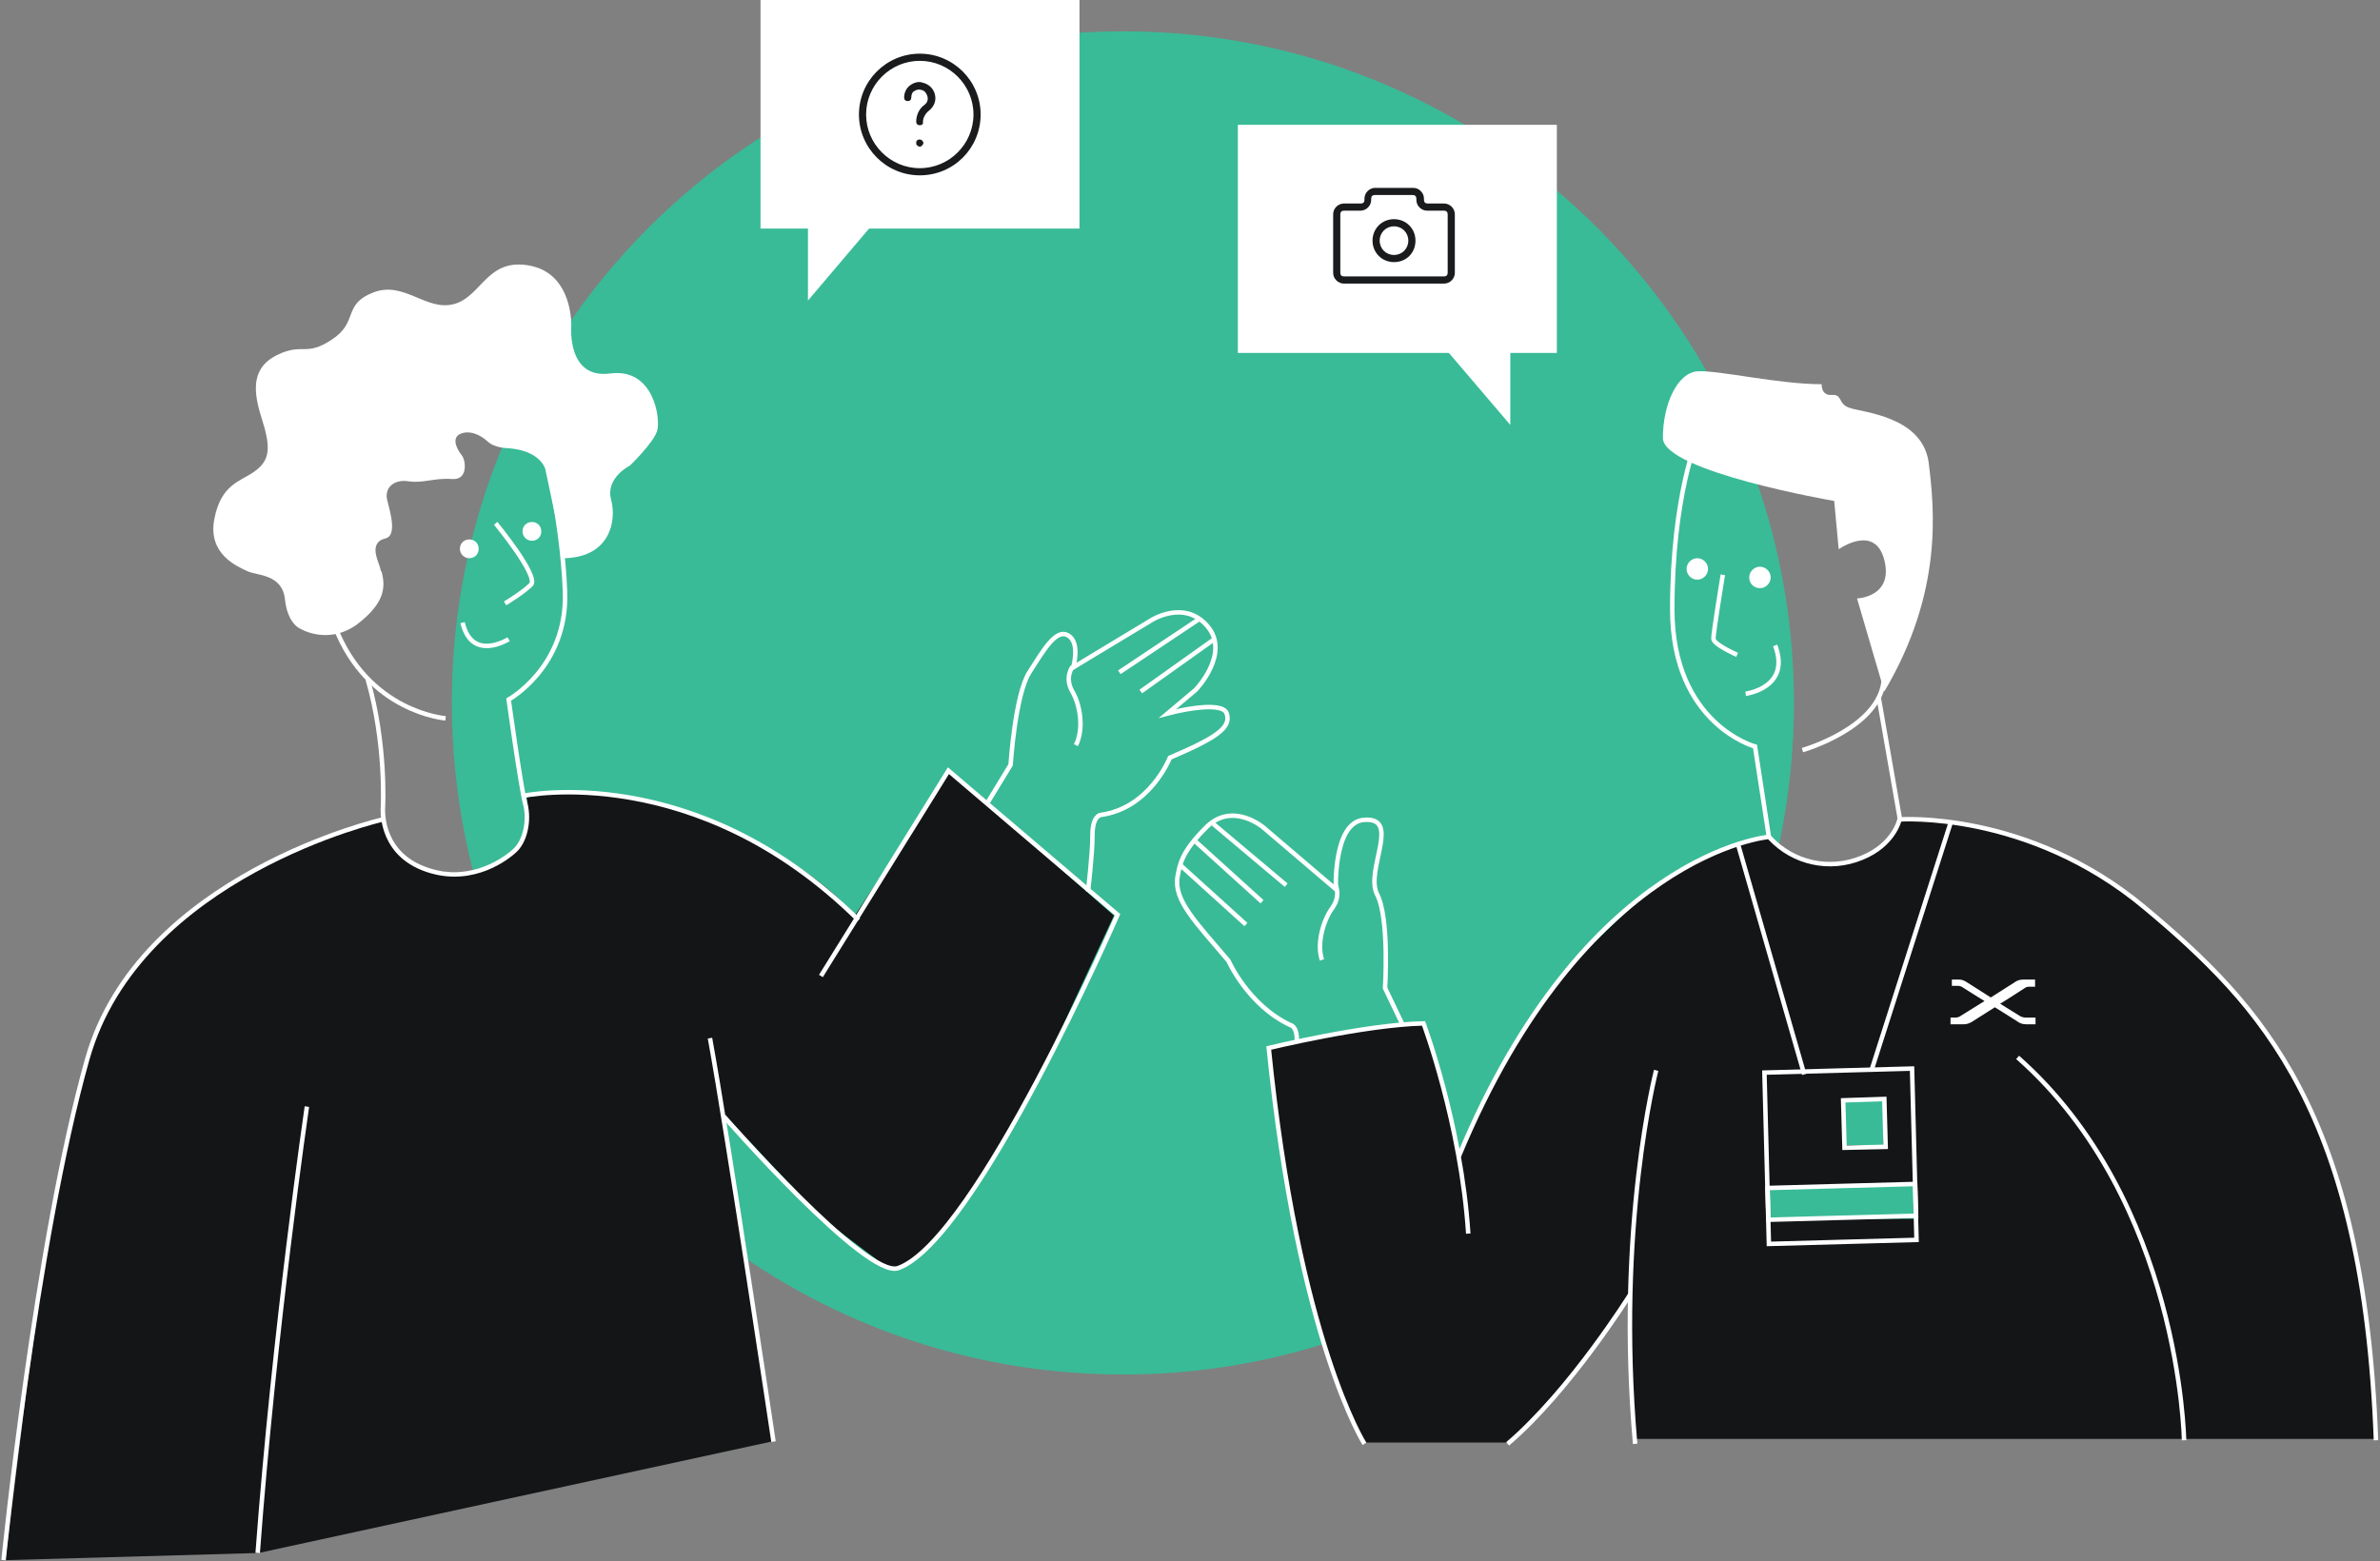 <?xml version="1.0" encoding="utf-8"?>
<!-- Generator: Adobe Illustrator 23.0.0, SVG Export Plug-In . SVG Version: 6.00 Build 0)  -->
<svg version="1.1" id="Camada_1" xmlns="http://www.w3.org/2000/svg" xmlns:xlink="http://www.w3.org/1999/xlink" x="0px" y="0px"
	 viewBox="0 0 532 349" style="enable-background:new 0 0 532 349;" xml:space="preserve">
<rect x="0" y="0" width="532" height="349" fill="#808080" stroke="none"/>
<style type="text/css">
	.st0{fill:#39BB97;}
	.st1{fill:none;stroke:#FFFFFF;stroke-miterlimit:10;}
	.st2{fill:#141517;}
	.st3{fill:#FFFFFF;}
	.st4{clip-path:url(#SVGID_2_);}
	.st5{clip-path:url(#SVGID_4_);}
	.st6{fill:#1A1B1D;}
	.st7{clip-path:url(#SVGID_6_);}
</style>
<path class="st0" d="M251,307.3c82.9,0,150-67.2,150-150.1C401,74.2,333.9,7,251,7S101,74.2,101,157.1
	C101,240.1,168.2,307.3,251,307.3z"/>
<path class="st1" d="M314,230.1l-4.4-9.2c0,0,1-15.7-1.8-21c-2.7-5.3,5.5-17.3-2.9-16.6c-6.9,0.5-6.3,15.5-6.3,15.5L282.4,185
	c0,0-6.8-5.8-12.6-0.2c-5.8,5.7-6.1,8.6-6.6,11.3c-0.8,5.2,4,10,11.4,18.7c0,0,4.4,10,13.9,14.4c0,0,1.8,0.3,1.3,4.7
	c-0.5,4.4-0.5,12.6-0.5,12.6"/>
<path class="st1" d="M271.2,184.2l16.3,13.7"/>
<path class="st1" d="M267.3,188.2l14.8,13.4"/>
<path class="st1" d="M263.7,193.3l14.8,13.4"/>
<path class="st1" d="M298.4,197.5c0,0,1.5,2.6-0.6,5.5c-2.1,2.9-3.5,8.1-2.3,11.6"/>
<path class="st2" d="M172.4,322.3L57.8,347.2l-56.6,1.6l4.8-38.8l5.2-36.2l7.4-34.3c0,0,4-13.1,7.9-18.4
	c3.9-5.3,11.4-17.1,35.8-29.4c0,0,19.3-9,23.4-8.4c0,0,2.4,9.4,10,11c7.6,1.6,13.2,0.8,17.2-2.6c4.2-3.2,6.1-7.4,4.7-14.1
	c0,0,20.6-3.9,43.8,6.8c23.2,10.7,29.6,20.4,29.6,20.4l21.3-32.3l36.7,32.2l-15.6,33.6c0,0-15.6,29.2-24,38.3
	c-8.4,9-10.6,7.1-10.6,7.1s-8.5-6.3-13.1-9.9c-4.5-3.7-24-24.9-24-24.9l4.8,28.4l6.4,42.8L172.4,322.3z"/>
<path class="st1" d="M395.4,187.1l-3.1-20.2c0,0-18.5-5-18.5-30.7s5.8-38.8,5.8-38.8"/>
<path class="st1" d="M424.7,183.2l-4.8-27.5"/>
<path class="st1" d="M402.9,167.7c0,0,17.6-5,18.2-16"/>
<path class="st1" d="M390.2,155.1c0,0,10.2-1.3,6.6-10.8"/>
<path class="st1" d="M388.3,146.4c0,0-5.5-2.4-5.3-3.7c0-1.3,2.1-14.2,2.1-14.2"/>
<path class="st3" d="M393.4,131.5c1.3,0,2.4-1.1,2.4-2.4c0-1.3-1.1-2.4-2.4-2.4c-1.3,0-2.4,1.1-2.4,2.4
	C391,130.5,392.1,131.5,393.4,131.5z"/>
<path class="st3" d="M379.4,129.6c1.3,0,2.4-1.1,2.4-2.4c0-1.3-1.1-2.4-2.4-2.4c-1.3,0-2.4,1.1-2.4,2.4
	C377,128.5,378.1,129.6,379.4,129.6z"/>
<path class="st3" d="M421.2,154.6l-6.1-20.8c0,0,8.2-0.3,6.1-8.6c-2.1-8.2-10.2-2.4-10.2-2.4l-1-10.8c0,0-38.3-6.6-38.3-14.1
	c0-7.4,3.2-14.7,7.9-14.9c4.8-0.2,18,2.9,27.6,2.9c0,0-0.2,2.6,2.3,2.4c2.4-0.2,1.3,2.1,4,2.9c2.7,1,16.1,1.8,17.6,12.1
	C432.4,113.8,434.4,132.3,421.2,154.6z"/>
<path class="st2" d="M305,322.8c0,0-6.8-12.1-12.6-35.1c-5.6-22.9-8.9-53.5-8.9-53.5s19.8-5.2,34.6-5.5c0,0,6,16.6,7.7,29.9
	c0,0,13-31.2,26.6-44.1c13.5-12.9,24.2-24.6,42.7-27.5c0,0,6.3,7.9,15.5,6c9.2-1.9,11.8-5.2,13.9-9.9c0,0,31.4-0.8,53.3,18.6
	c21.9,19.4,33,31.7,40.4,50.7c7.4,19.1,11.8,39.7,12.7,69.3h-42.9H365.6c0,0-1.6-22.9-1.1-32.6c0,0-5.2,11.1-27.4,33.4H306h-1V322.8
	z"/>
<path class="st1" d="M326.1,258.5c28.2-67.9,69.3-71.4,69.3-71.4l0.2,0.2c5.3,5.7,13.4,7.4,20.5,4.5c7.3-2.9,8.5-8.6,8.5-8.6
	s28.7-2.1,54.8,19.7c26.1,21.8,49,45.9,51.7,119.1"/>
<path class="st1" d="M488.2,322c0,0-0.8-53.5-37.2-85.6"/>
<path class="st1" d="M370.2,239.3c0,0-9,34.7-4.7,83.5"/>
<path class="st1" d="M328.2,275.8c-1.6-24.6-10-47-10-47c-13.2,0.3-34.6,5.5-34.6,5.5c6.6,65.4,21.4,88.5,21.4,88.5"/>
<path class="st1" d="M110.8,117c0,0,9.7,11.8,7.9,13.7c-1.8,1.8-5.8,4.2-5.8,4.2"/>
<path class="st3" d="M104.9,124.8c1.2,0,2.1-0.9,2.1-2.1c0-1.2-0.9-2.1-2.1-2.1c-1.2,0-2.1,0.9-2.1,2.1
	C102.8,123.8,103.7,124.8,104.9,124.8z"/>
<path class="st3" d="M118.9,120.9c1.2,0,2.1-0.9,2.1-2.1c0-1.2-0.9-2.1-2.1-2.1c-1.2,0-2.1,0.9-2.1,2.1
	C116.8,119.9,117.7,120.9,118.9,120.9z"/>
<path class="st1" d="M113.7,142.9c0,0-8.2,5.2-10.3-3.7"/>
<path class="st1" d="M120.5,94.7c0,0,5.2,20.8,5.8,37.6c0.6,16.8-12.6,24.1-12.6,24.1s2.7,19.5,3.7,23.3c1,3.7,0,8.6-2.6,10.7
	c-2.6,2.3-10.5,7.6-20.3,3.7c-9.8-3.9-8.9-13.6-8.9-13.6s0.8-14.1-3.4-28.6"/>
<path class="st1" d="M99.6,160.6c0,0-17.4-1.3-24.8-20.7"/>
<path class="st3" d="M80.6,132c0,0-3.1-3.6-5.5-1.9c-2.4,1.5-7.7,1.5-7.9,10.5c0,0-2.9-1-3.5-6.6c-0.6-5.7-6.3-5.3-8.4-6.3
	c-2.1-1-8.9-3.7-7.4-11.6c1.5-7.9,5.8-8.4,9-10.7c3.2-2.3,3.5-4.8,2.3-9.5c-1.3-4.7-5-12.9,2.9-16.6c5.6-2.7,6.3,0.5,12.1-3.4
	c6-3.9,2.3-7.8,9.2-10.5c6.9-2.7,11.8,4.2,18,2.6c6.3-1.6,7.4-10.5,17.1-8.6c9.7,1.9,9.2,13.6,9.2,13.6s-1,11.8,8.7,10.5
	c9.7-1.3,11.3,10,10.5,12.8c-0.8,2.7-6.1,7.8-6.1,7.8s-5.5,2.7-4.2,7.6c1.3,4.8-0.3,12.9-10.5,13.1l-4.2-19.9c0,0-1-4.2-8.4-4.7
	c0,0-2.9,0-4.5-1.5c-1.6-1.5-4.2-2.7-6.3-1.6c-1.9,1.1-0.3,3.7,0.6,4.8c0.8,1.1,1.4,5.5-2.3,5.2c-3.9-0.3-6.4,1-9.7,0.5
	s-5.5,1.5-4.7,4.4c0.8,3.1,2.1,7.8-0.5,8.4c-2.6,0.6-2.3,2.9-1.9,4.2C84.4,125.9,88.3,133,80.6,132z"/>
<path class="st3" d="M67.2,140.6c0,0,6.1,3.7,12.6-1c6.3-4.8,6.4-8.4,5.5-11.8l-15-5.2l-4.5,8.7"/>
<path class="st1" d="M85.6,183.2c0,0-54.5,12.4-66.1,53.6c-11.6,41.2-18.7,112-18.7,112"/>
<path class="st1" d="M172.9,322.3c0,0-10.2-68.3-14.2-90.2"/>
<path class="st1" d="M117.1,177.9c0,0,38.5-8.1,74.8,27.8"/>
<path class="st1" d="M68.6,247.4c0,0-7.3,49.9-11,99.8"/>
<path class="st1" d="M161.8,249.6c0,0,31.9,36.5,39,33.9c17.4-6.3,49-79,49-79L212,172.3l-28.5,45.9"/>
<path class="st1" d="M220.6,179.7l5.3-8.7c0,0,1-15.7,4.2-20.7c3.2-5,6-9.9,8.7-8.2c2.7,1.6,1.1,7.1,1.1,7.1l17.4-10.5
	c0,0,7.4-4.8,12.6,1.3c5.2,6.1-2.6,14.2-2.6,14.2l-6.3,5.3c0,0,12.1-3.2,13.2,0c1.1,3.2-2.4,5.5-12.7,9.9c0,0-4.4,11.3-15.5,12.8
	c0,0-1.8,0.2-1.8,4.5s-1,12.6-1,12.6"/>
<path class="st1" d="M267.9,138.5l-17.7,11.8"/>
<path class="st1" d="M271.3,143L255,154.6"/>
<path class="st1" d="M239.7,149.1c0,0-1.8,2.4,0,5.5c1.8,3.1,2.6,8.4,0.8,12"/>
<path class="st1" d="M388.6,189.1l14.7,51.1"/>
<path class="st1" d="M436,184l-17.6,55.1"/>
<rect x="412" y="246" class="st0" width="9" height="10"/>
<path class="st0" d="M395,266l33-1.5v8h-33V266z"/>
<path class="st1" d="M395.4,278.1l33-0.9l-1-38.3l-33,0.9L395.4,278.1z"/>
<path class="st1" d="M412.3,256.6l9.2-0.2l-0.3-10.7L412,246L412.3,256.6z"/>
<path class="st1" d="M395.3,272.7l33-0.9l-0.2-7.1l-33,0.9L395.3,272.7z"/>
<path class="st1" d="M364.4,289.4c0,0-13.5,21.6-27.4,33.4"/>
<path class="st3" d="M452.2,219c-0.6,0-1.3,0.2-1.7,0.5c-1.6,1-5.5,3.5-5.5,3.5s-5-3.2-5.5-3.5c-0.5-0.3-1-0.5-1.6-0.5h-1.6v1.4h1.3
	c0.4,0,0.8,0.1,1.2,0.4c0.4,0.3,4.8,3,4.8,3l-5.3,3.3c-0.4,0.3-0.8,0.4-1.3,0.4H436v1.5h2.9c0.8,0,1.2-0.2,1.8-0.5
	c0.6-0.4,5.2-3.3,5.2-3.3s3.4,2.1,5.1,3.2c0.4,0.3,1,0.6,1.9,0.6c1,0,2.1,0,2.1,0v-1.5h-2.1c-0.5,0-0.9-0.1-1.3-0.3
	c-2.3-1.4-4.5-2.8-4.5-2.8s3.4-2.1,5.5-3.5c0.4-0.3,0.7-0.3,1.2-0.3h1.1V219L452.2,219L452.2,219z"/>
<g>
	<defs>
		<rect id="SVGID_1_" x="170" y="0" width="178" height="95"/>
	</defs>
	<clipPath id="SVGID_2_">
		<use xlink:href="#SVGID_1_"  style="overflow:visible;"/>
	</clipPath>
	<g class="st4">
		<path class="st3" d="M241.3,0H170v51.1h71.3V0z"/>
		<path class="st3" d="M180.6,49.9v17.3l19.6-23.1"/>
		<path class="st3" d="M276.7,78.9H348V27.9h-71.3V78.9z"/>
		<path class="st3" d="M337.6,77.7V95l-19.7-23.1"/>
		<g>
			<defs>
				<rect id="SVGID_3_" x="298" y="42" width="27.2" height="21.4"/>
			</defs>
			<clipPath id="SVGID_4_">
				<use xlink:href="#SVGID_3_"  style="overflow:visible;"/>
			</clipPath>
			<g class="st5">
				<path class="st6" d="M311.6,58.6c-2.7,0-4.8-2.1-4.8-4.8s2.1-4.8,4.8-4.8c2.7,0,4.8,2.1,4.8,4.8S314.4,58.6,311.6,58.6z
					 M311.6,50.6c-1.8,0-3.2,1.4-3.2,3.2s1.4,3.2,3.2,3.2c1.8,0,3.2-1.4,3.2-3.2S313.4,50.6,311.6,50.6z"/>
				<path class="st6" d="M322.8,63.4h-22.4c-1.3,0-2.4-1.1-2.4-2.4V47.9c0-1.3,1.1-2.4,2.4-2.4h3.8c0.5,0,0.8-0.3,0.8-0.8v-0.3
					c0-1.3,1.1-2.4,2.4-2.4h8.5c1.3,0,2.4,1.1,2.4,2.4v0.3c0,0.5,0.3,0.8,0.8,0.8h3.7c1.3,0,2.4,1.1,2.4,2.4V61
					C325.2,62.3,324.1,63.4,322.8,63.4z M300.4,47.1c-0.5,0-0.8,0.3-0.8,0.8V61c0,0.5,0.3,0.8,0.8,0.8h22.4c0.5,0,0.8-0.3,0.8-0.8
					V47.9c0-0.5-0.3-0.8-0.8-0.8H319c-1.3,0-2.4-1.1-2.4-2.4v-0.3c0-0.5-0.3-0.8-0.8-0.8h-8.5c-0.5,0-0.8,0.3-0.8,0.8v0.3
					c0,1.3-1.1,2.4-2.4,2.4H300.4z"/>
			</g>
		</g>
		<g>
			<defs>
				<rect id="SVGID_5_" x="192" y="12" width="27.2" height="27.2"/>
			</defs>
			<clipPath id="SVGID_6_">
				<use xlink:href="#SVGID_5_"  style="overflow:visible;"/>
			</clipPath>
			<g class="st7">
				<path class="st6" d="M205.6,28c-0.5,0-0.8-0.3-0.8-0.8c0-1.4,0.6-2.9,1.9-3.8c0.6-0.5,0.8-1.1,0.6-1.9c-0.2-0.6-0.6-1.3-1.4-1.4
					c-0.6-0.2-1.1,0-1.6,0.3c-0.5,0.3-0.6,1-0.6,1.4c0,0.5-0.3,0.8-0.8,0.8s-0.8-0.3-0.8-0.8c0-1.1,0.5-2.1,1.3-2.7
					c0.8-0.6,1.9-1,2.9-0.6c1.3,0.3,2.4,1.3,2.7,2.7c0.3,1.3-0.2,2.6-1.3,3.5c-0.8,0.6-1.4,1.6-1.4,2.6
					C206.4,27.7,206.1,28,205.6,28z"/>
				<path class="st6" d="M205.6,32.8c-0.2,0-0.5-0.2-0.6-0.3c-0.2-0.2-0.2-0.3-0.2-0.5s0-0.5,0.2-0.6c0.3-0.3,0.8-0.3,1.1,0
					c0.2,0.2,0.3,0.3,0.3,0.6c0,0.2-0.2,0.5-0.3,0.5C206.1,32.6,205.8,32.8,205.6,32.8z"/>
				<path class="st6" d="M205.6,39.2c-7.5,0-13.6-6.1-13.6-13.6S198.1,12,205.6,12s13.6,6.1,13.6,13.6S213.2,39.2,205.6,39.2z
					 M205.6,13.6c-6.6,0-12,5.4-12,12s5.4,12,12,12c6.6,0,12-5.4,12-12S212.2,13.6,205.6,13.6z"/>
			</g>
		</g>
	</g>
</g>
</svg>
